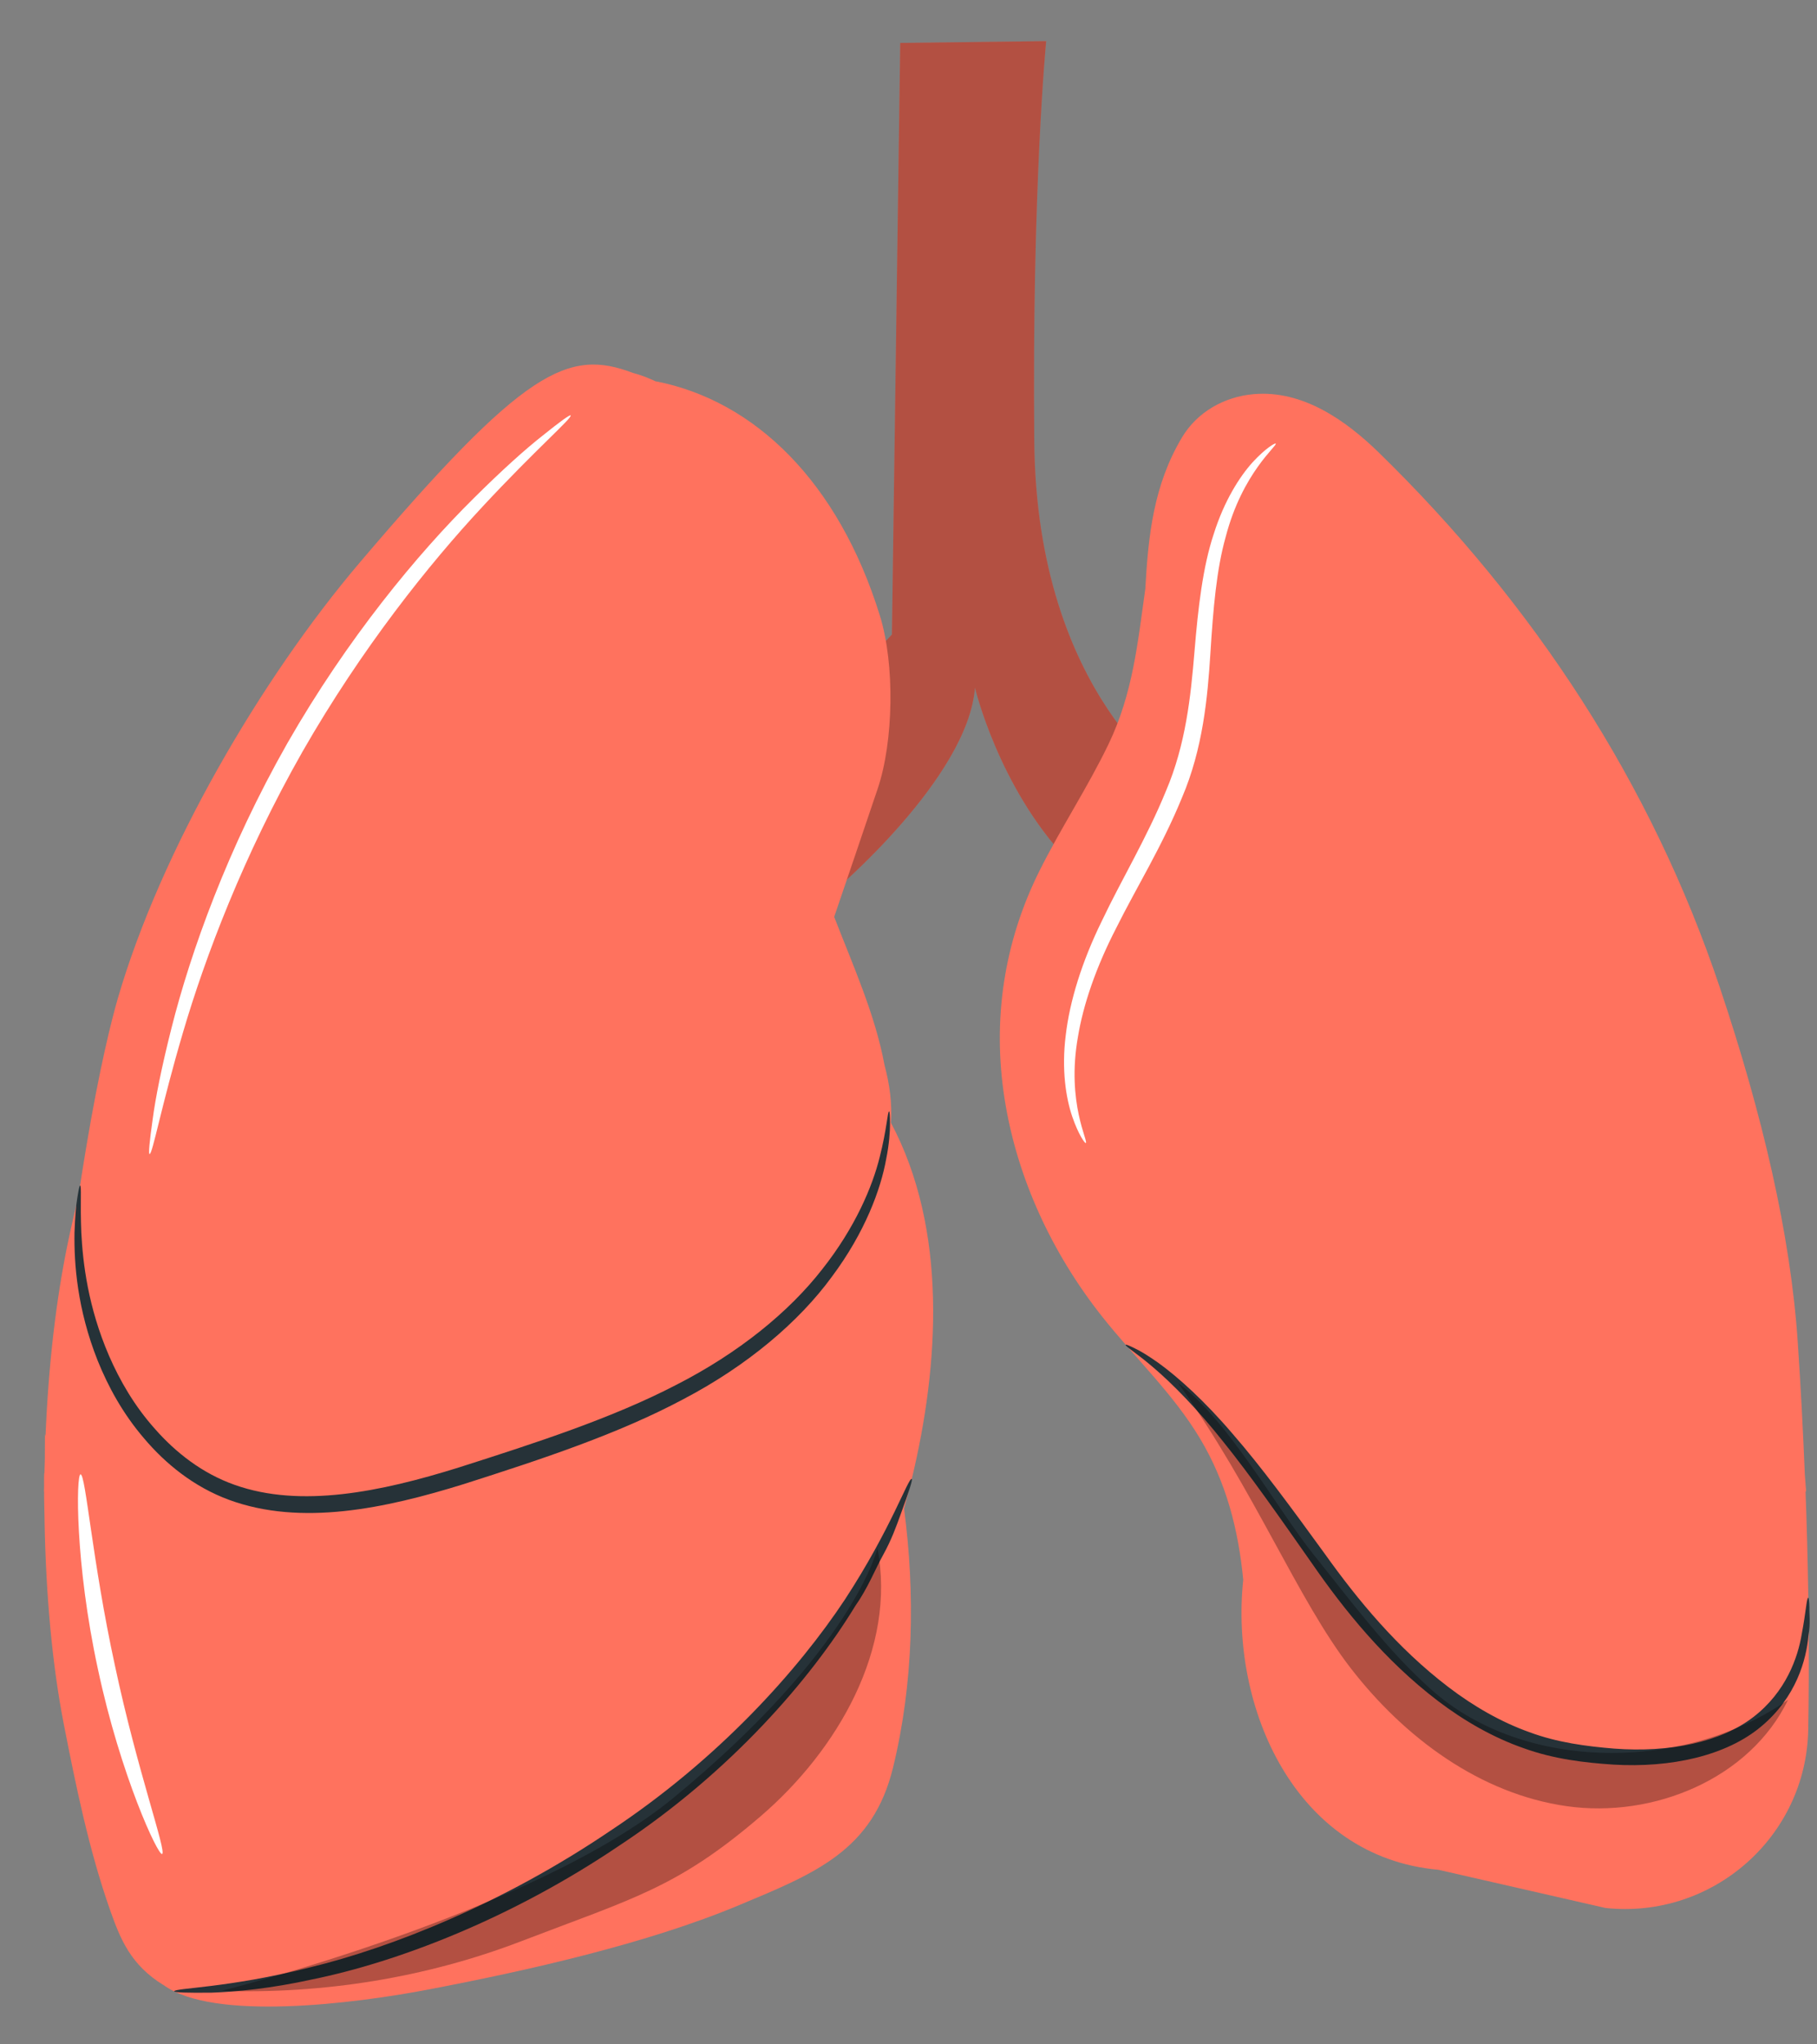<svg width="40" height="45" viewBox="0 0 40 45" fill="none" xmlns="http://www.w3.org/2000/svg">
<rect x="0" y="0" width="40" height="45" fill="#808080" stroke="none"/>
<path d="M19.818 0.945L19.635 13.967L16.869 16.866L18.332 19.64C18.332 19.64 21.312 17.132 21.463 15.137C21.463 15.137 21.977 17.313 23.49 18.917C23.645 19.081 23.81 19.239 23.986 19.388L25.979 17.304C25.979 17.304 22.821 15.346 22.769 9.723C22.716 4.1 23.031 0.905 23.031 0.905L19.818 0.945Z" fill="#FF725E"/>
<g opacity="0.3">
<path d="M19.818 0.945L19.635 13.967L16.869 16.866L18.332 19.64C18.332 19.64 21.312 17.132 21.463 15.137C21.463 15.137 21.977 17.313 23.49 18.917C23.645 19.081 23.81 19.239 23.986 19.388L25.979 17.304C25.979 17.304 22.821 15.346 22.769 9.723C22.716 4.1 23.031 0.905 23.031 0.905L19.818 0.945Z" fill="black"/>
</g>
<path d="M19.613 24.713C19.643 24.294 19.585 23.867 19.472 23.445C19.265 22.327 18.78 21.259 18.364 20.182C18.684 19.242 19.005 18.301 19.322 17.36C19.671 16.324 19.704 14.626 19.369 13.548C18.453 10.594 16.607 8.819 14.441 8.394C14.441 8.395 14.443 8.398 14.444 8.399C14.287 8.325 14.124 8.26 13.95 8.213C13.952 8.214 13.953 8.215 13.953 8.215C13.949 8.214 13.945 8.213 13.941 8.211C13.941 8.211 13.942 8.212 13.95 8.214C13.979 8.221 13.946 8.213 13.939 8.211C12.503 7.664 11.546 8.116 7.921 12.381C5.735 14.952 3.542 18.727 2.597 21.965C2.46 22.436 2.189 23.505 1.891 25.294C1.834 25.636 1.776 26 1.718 26.394C1.644 26.67 1.578 26.959 1.516 27.252C1.227 28.602 1.064 30.106 1.002 31.614C0.995 31.583 0.99 31.561 0.99 31.561L0.987 32.123C0.984 32.228 0.98 32.332 0.978 32.436C0.977 32.431 0.975 32.426 0.973 32.421C0.966 32.564 0.975 32.684 0.968 32.826C0.969 32.829 0.97 32.833 0.971 32.837C0.97 33.04 0.978 33.24 0.981 33.442V33.472L0.981 33.475C1.009 35.089 1.149 36.641 1.401 37.934C1.669 39.306 1.96 40.73 2.426 42.051C2.654 42.697 2.882 43.251 3.592 43.691L3.594 43.689C4.683 44.499 7.811 44.104 9.45 43.789C11.616 43.375 14.248 42.784 16.282 41.931C17.946 41.234 19.216 40.735 19.661 38.902C20.111 37.051 20.15 35.092 19.902 33.203C19.96 32.986 20.02 32.77 20.072 32.554C20.676 30.045 20.867 27.068 19.613 24.713Z" fill="#FF725E"/>
<path d="M39.764 33.285L39.764 33.281C39.764 33.258 39.762 33.232 39.761 33.21C39.756 33.089 39.752 32.967 39.748 32.845C39.752 32.834 39.755 32.822 39.759 32.81C39.75 32.692 39.741 32.574 39.732 32.456C39.694 31.52 39.644 30.548 39.576 29.539C39.419 27.19 38.803 24.544 37.859 21.731C36.358 17.256 33.776 13.3 30.352 9.96C29.62 9.247 28.672 8.582 27.598 8.676C26.936 8.734 26.35 9.08 26.024 9.623C25.392 10.678 25.279 11.796 25.214 12.947L25.215 12.949C25.047 14.14 24.941 15.263 24.404 16.379C23.944 17.334 23.357 18.22 22.884 19.167C22.096 20.746 21.842 22.462 22.118 24.205C22.393 25.942 23.164 27.586 24.249 28.963C24.964 29.87 25.824 30.67 26.42 31.668C27.001 32.642 27.262 33.676 27.369 34.774C27.072 37.597 28.517 40.876 31.665 41.157L35.344 41.998C37.697 42.248 39.767 40.432 39.807 38.066C39.831 36.668 39.821 35.056 39.764 33.285Z" fill="#FF725E"/>
<path d="M39.807 35.17C39.82 35.17 39.829 35.243 39.833 35.384C39.828 35.523 39.86 35.735 39.811 35.999C39.769 36.522 39.545 37.36 38.768 38.006C37.998 38.65 36.783 38.917 35.517 38.842C34.883 38.8 34.209 38.722 33.543 38.481C32.879 38.25 32.242 37.887 31.655 37.441C30.481 36.546 29.592 35.44 28.881 34.412C28.162 33.386 27.52 32.468 26.93 31.736C26.347 31 25.81 30.462 25.414 30.121C25.018 29.778 24.763 29.634 24.781 29.601C24.788 29.59 24.856 29.617 24.982 29.68C25.111 29.739 25.287 29.849 25.506 30.003C25.939 30.317 26.519 30.838 27.137 31.563C27.763 32.282 28.434 33.196 29.167 34.206C29.89 35.218 30.758 36.275 31.886 37.136C32.446 37.563 33.048 37.907 33.668 38.128C34.282 38.357 34.927 38.44 35.536 38.49C36.753 38.581 37.882 38.35 38.599 37.795C39.321 37.239 39.579 36.478 39.663 35.975C39.76 35.465 39.771 35.169 39.807 35.17Z" fill="#263238"/>
<path d="M20.072 32.554C20.097 32.563 20.008 32.84 19.825 33.339C19.735 33.588 19.625 33.896 19.442 34.226C19.26 34.555 19.102 34.962 18.828 35.351C17.841 36.97 16.081 39.006 13.653 40.612C11.246 42.242 8.744 43.188 6.885 43.568C5.957 43.773 5.187 43.844 4.658 43.862C4.127 43.868 3.835 43.859 3.835 43.833C3.832 43.757 5.008 43.766 6.824 43.306C8.637 42.864 11.076 41.897 13.44 40.296C15.824 38.718 17.573 36.759 18.601 35.207C19.624 33.641 19.994 32.522 20.072 32.554Z" fill="#263238"/>
<path d="M1.763 26.096C1.799 26.099 1.762 26.469 1.79 27.133C1.824 27.791 1.934 28.763 2.401 29.845C2.635 30.382 2.957 30.946 3.414 31.456C3.864 31.968 4.45 32.432 5.165 32.684C6.618 33.202 8.383 32.838 10.096 32.303C11.832 31.75 13.486 31.21 14.876 30.489C16.27 29.779 17.373 28.872 18.098 27.942C18.83 27.017 19.205 26.116 19.364 25.478C19.528 24.837 19.537 24.463 19.573 24.465C19.586 24.466 19.593 24.558 19.593 24.736C19.592 24.914 19.576 25.178 19.509 25.511C19.39 26.177 19.042 27.128 18.311 28.106C17.592 29.09 16.46 30.057 15.039 30.801C13.62 31.558 11.951 32.112 10.208 32.668C8.477 33.206 6.631 33.597 5.044 33.015C4.263 32.728 3.639 32.214 3.174 31.664C2.701 31.114 2.378 30.515 2.15 29.949C1.697 28.81 1.629 27.807 1.64 27.135C1.652 26.797 1.672 26.536 1.703 26.361C1.73 26.185 1.75 26.094 1.763 26.096Z" fill="#263238"/>
<g opacity="0.3">
<path d="M19.316 34.081C19.74 36.276 18.442 38.52 16.747 39.977C14.91 41.556 13.934 41.786 11.466 42.733C9.38 43.533 7.112 43.896 4.879 43.821C4.879 43.821 11.758 42.101 14.824 39.575C18.807 36.295 19.316 34.081 19.316 34.081Z" fill="black"/>
</g>
<g opacity="0.3">
<path d="M25.936 30.444C27.643 32.841 28.558 35.198 29.737 36.722C30.916 38.247 32.581 39.486 34.49 39.757C36.398 40.029 38.524 39.153 39.362 37.416C37.099 38.999 33.558 39.026 31.501 37.184C30.53 36.316 29.744 35.248 28.929 34.233C28.075 33.168 26.953 31.099 25.809 30.354" fill="black"/>
</g>
<path d="M12.562 9.144C12.605 9.195 11.793 9.893 10.622 11.153C9.45 12.411 7.959 14.273 6.657 16.549C5.361 18.829 4.518 21.062 4.033 22.71C3.545 24.359 3.358 25.413 3.292 25.402C3.266 25.398 3.291 25.132 3.359 24.651C3.422 24.169 3.56 23.48 3.773 22.638C4.196 20.955 5.012 18.672 6.326 16.36C7.647 14.052 9.195 12.188 10.429 10.967C11.044 10.355 11.568 9.884 11.95 9.585C12.327 9.282 12.544 9.124 12.562 9.144Z" fill="white"/>
<path d="M3.568 40.809C3.48 40.849 2.654 39.082 2.156 36.742C1.648 34.402 1.676 32.452 1.773 32.453C1.887 32.447 2.029 34.361 2.53 36.662C3.019 38.964 3.675 40.768 3.568 40.809Z" fill="white"/>
<path d="M28.083 9.764C28.136 9.803 27.35 10.396 26.98 11.828C26.782 12.53 26.707 13.398 26.646 14.38C26.585 15.353 26.48 16.483 26.021 17.556C25.583 18.629 25.008 19.552 24.575 20.423C24.13 21.285 23.846 22.112 23.729 22.829C23.473 24.284 23.976 25.144 23.901 25.16C23.884 25.169 23.742 24.979 23.604 24.576C23.468 24.175 23.366 23.549 23.461 22.792C23.548 22.036 23.82 21.16 24.259 20.267C24.684 19.37 25.246 18.444 25.667 17.413C26.104 16.389 26.213 15.331 26.295 14.352C26.375 13.376 26.479 12.473 26.721 11.75C26.95 11.024 27.29 10.491 27.574 10.177C27.863 9.863 28.07 9.747 28.083 9.764Z" fill="white"/>
</svg>
